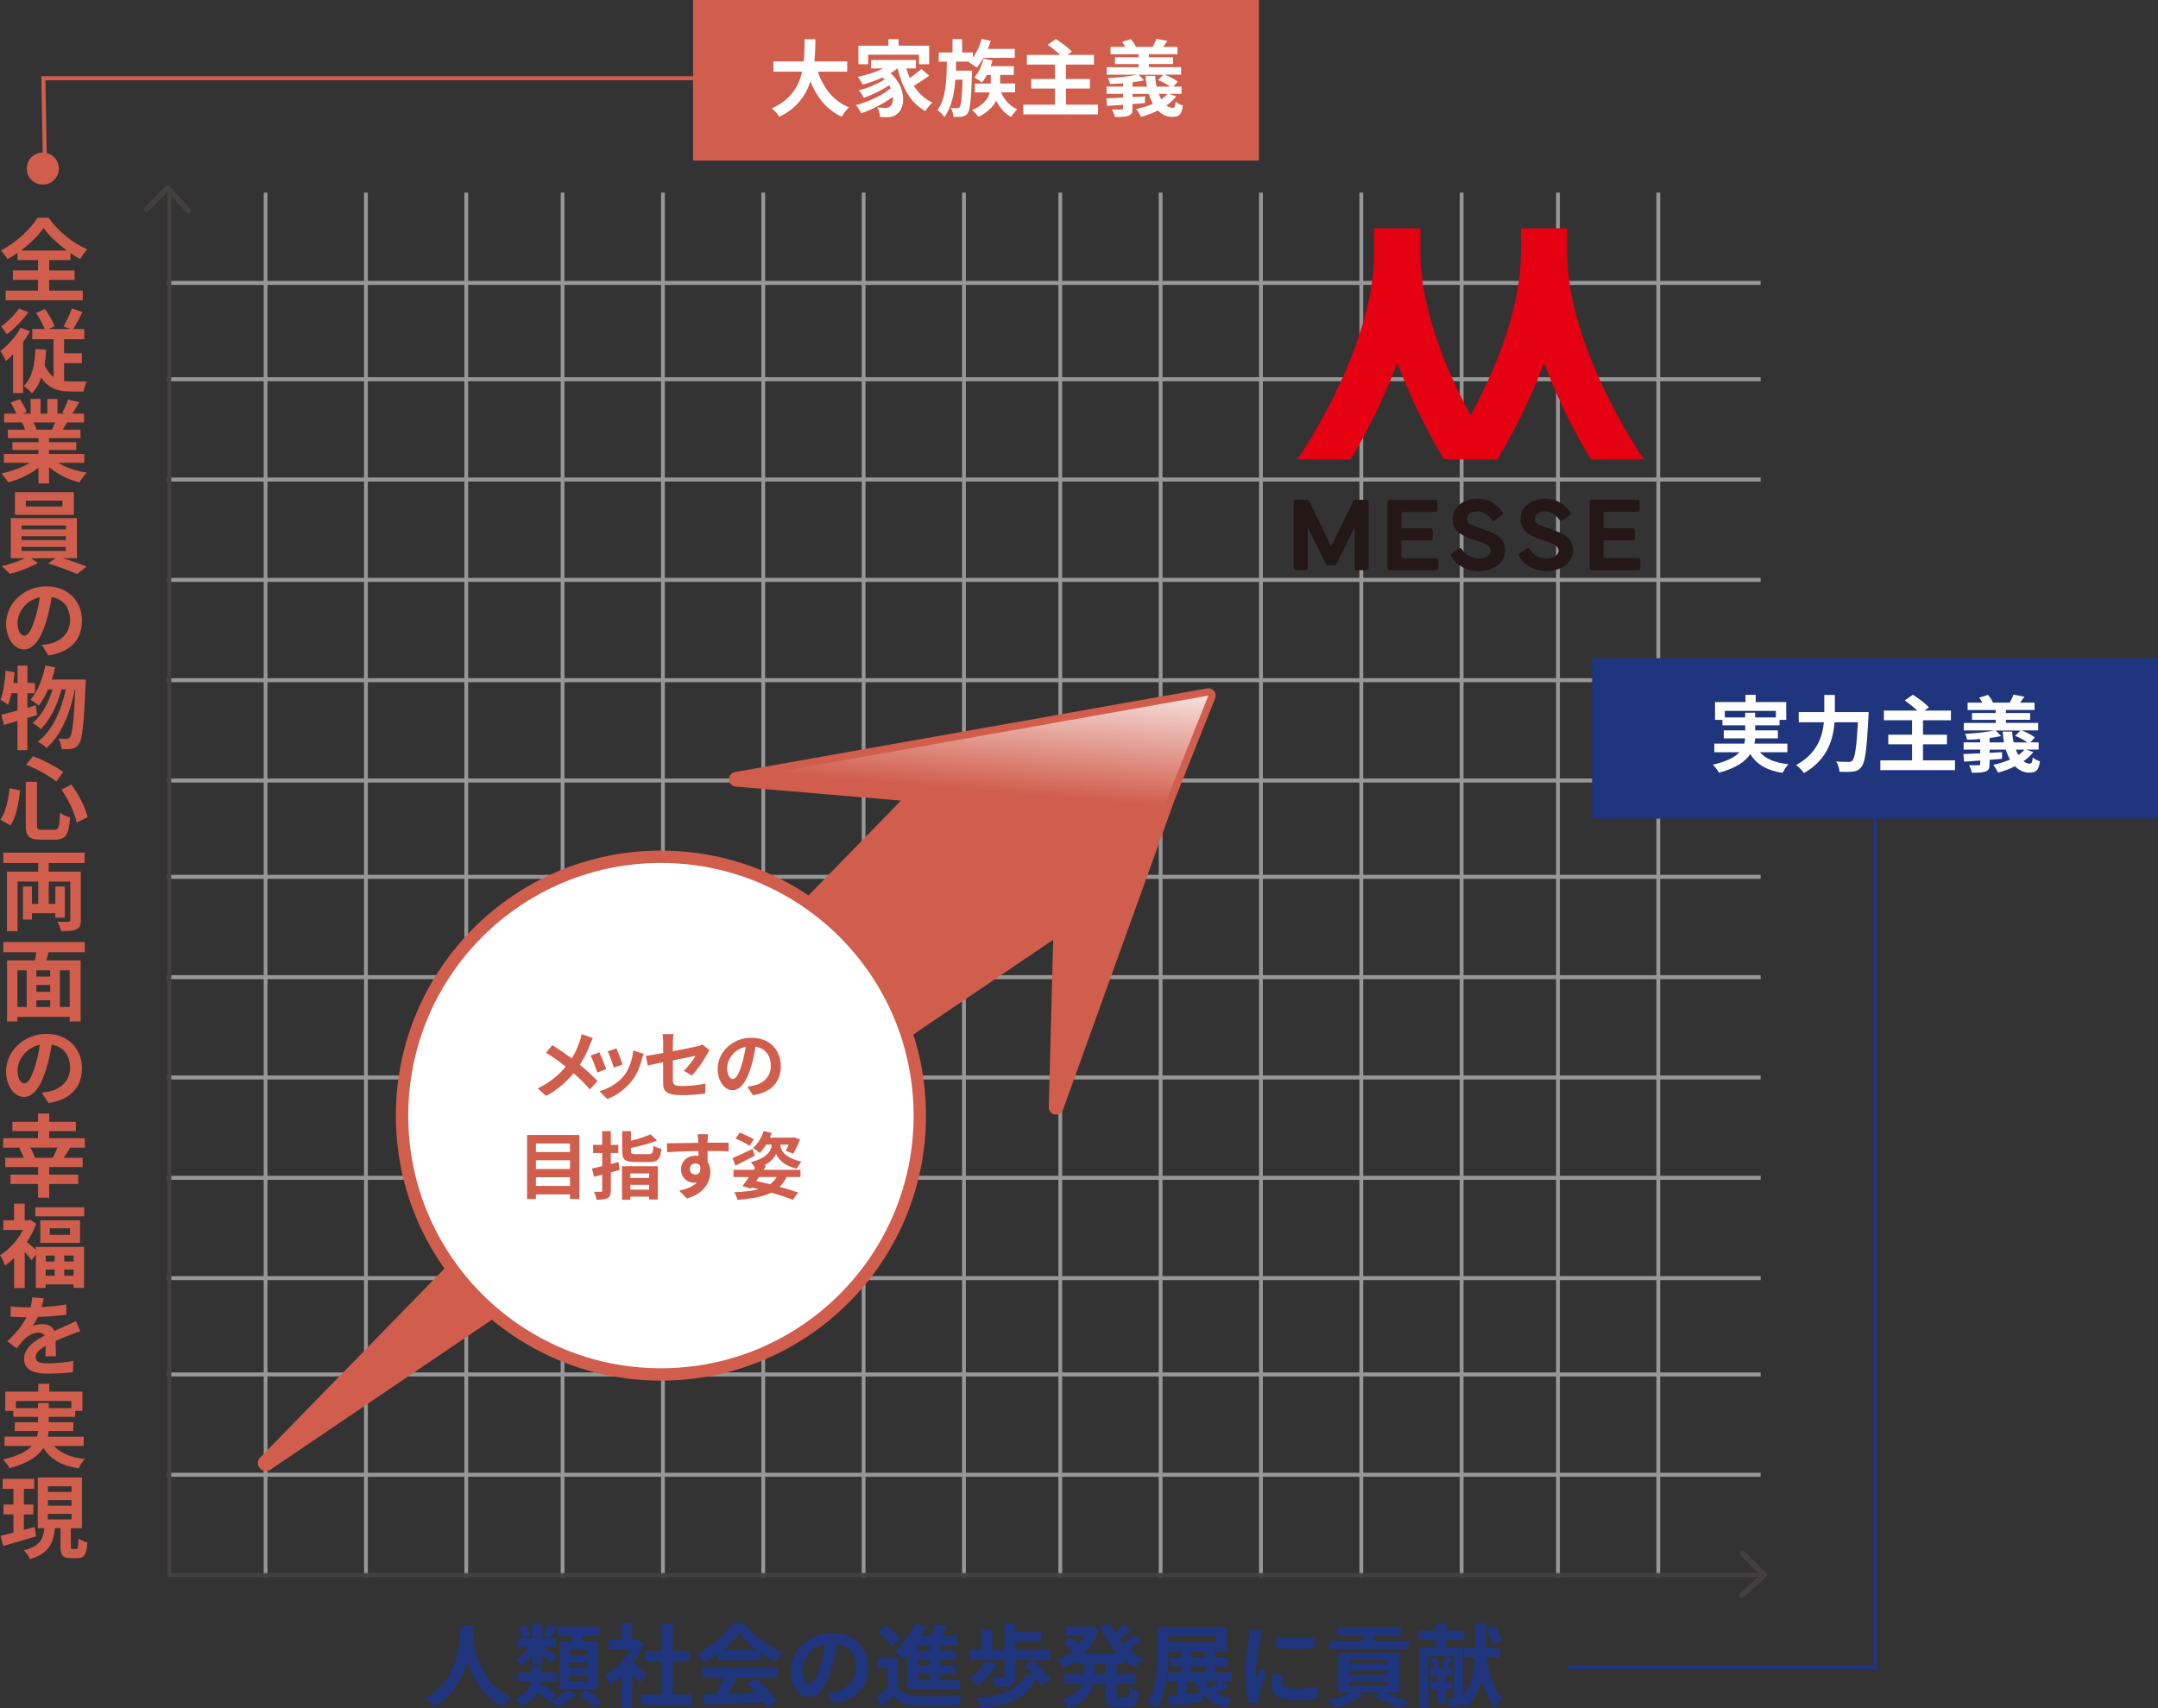 <?xml version="1.0" encoding="UTF-8"?>
<svg id="_レイヤー_2" data-name="レイヤー 2" xmlns="http://www.w3.org/2000/svg" xmlns:xlink="http://www.w3.org/1999/xlink" viewBox="0 0 537.67 425.71">
  <rect x="0" y="0" width="537.67" height="425.71" fill="#333333" stroke="none"/>
  <defs>
    <style>
      .cls-1 {
        stroke-linecap: round;
        stroke-linejoin: round;
        stroke-width: 3.65px;
      }

      .cls-1, .cls-2, .cls-3, .cls-4, .cls-5, .cls-6 {
        fill: none;
      }

      .cls-1, .cls-6, .cls-7 {
        stroke: #d15e4c;
      }

      .cls-8, .cls-7 {
        fill: #fff;
      }

      .cls-9 {
        fill: #d15e4c;
      }

      .cls-10 {
        fill: #e50012;
      }

      .cls-11 {
        fill: #1f357d;
      }

      .cls-12 {
        fill: #231815;
      }

      .cls-13 {
        fill: #444040;
      }

      .cls-2 {
        stroke-width: .94px;
      }

      .cls-2, .cls-3, .cls-4, .cls-5, .cls-6, .cls-7 {
        stroke-miterlimit: 10;
      }

      .cls-2, .cls-5 {
        stroke: #dbdbdb;
      }

      .cls-3 {
        stroke: #1f357d;
      }

      .cls-3, .cls-4, .cls-5, .cls-6 {
        stroke-width: 1px;
      }

      .cls-4 {
        stroke: #444040;
      }

      .cls-14 {
        opacity: .6;
      }

      .cls-7 {
        stroke-width: 3.08px;
      }

      .cls-15 {
        fill: url(#_名称未設定グラデーション_4);
      }
    </style>
    <linearGradient id="_名称未設定グラデーション_4" data-name="名称未設定グラデーション 4" x1="970.71" y1="-597.42" x2="970.71" y2="-553.49" gradientTransform="translate(-859.35 669.99) rotate(4.85) scale(1.02) skewX(-2)" gradientUnits="userSpaceOnUse">
      <stop offset=".21" stop-color="#fff"/>
      <stop offset="1" stop-color="#d15e4c"/>
    </linearGradient>
  </defs>
  <g id="_レイヤー_1-2" data-name="レイヤー 1">
    <g class="cls-14">
      <line class="cls-2" x1="66.17" y1="48" x2="66.17" y2="393"/>
      <line class="cls-2" x1="91.17" y1="48" x2="91.17" y2="393"/>
      <line class="cls-2" x1="116.17" y1="48" x2="116.17" y2="393"/>
      <line class="cls-2" x1="140.17" y1="48" x2="140.17" y2="393"/>
      <line class="cls-2" x1="165.17" y1="48" x2="165.17" y2="393"/>
      <line class="cls-2" x1="190.17" y1="48" x2="190.17" y2="393"/>
      <line class="cls-2" x1="215.17" y1="48" x2="215.17" y2="393"/>
      <line class="cls-2" x1="240.17" y1="48" x2="240.17" y2="393"/>
      <line class="cls-2" x1="264.17" y1="48" x2="264.17" y2="393"/>
      <line class="cls-2" x1="289.17" y1="48" x2="289.17" y2="393"/>
      <line class="cls-2" x1="314.17" y1="48" x2="314.17" y2="393"/>
      <line class="cls-2" x1="339.17" y1="48" x2="339.17" y2="393"/>
      <line class="cls-2" x1="364.17" y1="48" x2="364.17" y2="393"/>
      <line class="cls-2" x1="388.17" y1="48" x2="388.17" y2="393"/>
      <line class="cls-2" x1="413.17" y1="48" x2="413.17" y2="393"/>
      <line class="cls-5" x1="41.67" y1="367.5" x2="438.67" y2="367.5"/>
      <line class="cls-5" x1="41.67" y1="342.5" x2="438.67" y2="342.5"/>
      <line class="cls-5" x1="41.67" y1="318.5" x2="438.67" y2="318.5"/>
      <line class="cls-5" x1="41.67" y1="293.5" x2="438.67" y2="293.5"/>
      <line class="cls-5" x1="41.67" y1="268.5" x2="438.67" y2="268.5"/>
      <line class="cls-5" x1="41.67" y1="243.5" x2="438.67" y2="243.5"/>
      <line class="cls-5" x1="41.67" y1="218.5" x2="438.67" y2="218.5"/>
      <line class="cls-5" x1="41.67" y1="194.5" x2="438.67" y2="194.5"/>
      <line class="cls-5" x1="41.67" y1="169.5" x2="438.67" y2="169.5"/>
      <line class="cls-5" x1="41.67" y1="144.5" x2="438.67" y2="144.5"/>
      <line class="cls-5" x1="41.67" y1="119.5" x2="438.67" y2="119.5"/>
      <line class="cls-5" x1="41.67" y1="94.5" x2="438.67" y2="94.5"/>
      <line class="cls-5" x1="41.67" y1="70.5" x2="438.67" y2="70.5"/>
    </g>
    <g>
      <path class="cls-11" d="m117.81,404.99c-.02.36-.04.81-.07,1.29.18,3.11,1.31,12.83,9.72,16.78-.83.63-1.65,1.56-2.07,2.28-5.1-2.53-7.62-7.17-8.89-11.32-1.22,4.06-3.59,8.41-8.34,11.32-.47-.7-1.35-1.51-2.25-2.14,9-4.98,8.68-15.22,8.84-18.2h3.07Z"/>
      <path class="cls-11" d="m137.24,423.77c1.53-.68,3.23-1.83,4.08-2.8l2.19,1.4c-1.13,1.17-3.04,2.46-4.65,3.16-.41-.5-1.13-1.22-1.69-1.69l-.25.27c-.63-.63-1.8-1.56-2.93-2.39-.72,1.33-1.99,2.55-4.2,3.5-.25-.59-.95-1.51-1.42-1.99,2.73-1.1,3.68-2.66,3.97-4.15h-3.38v-2.3h3.52v-1.53h2.41v1.53h3.77v2.3h-3.83c-.02.14-.04.29-.07.43,1.31.83,2.98,2.01,3.83,2.8l-1.35,1.47Zm-4.69-11.12c-.77.99-1.65,1.87-2.53,2.48-.36-.54-1.06-1.33-1.53-1.74,1.2-.65,2.44-1.8,3.32-3h-2.84v-2.1h3.59v-3.56h2.32v3.56h3.63v2.1h-3.59c.92.47,3.27,1.87,3.88,2.28l-1.4,1.87c-.56-.54-1.6-1.35-2.53-2.07v2.3h-2.32v-2.12Zm-2.35-4.4c-.11-.72-.56-1.8-1.06-2.64l1.8-.68c.5.81.99,1.85,1.15,2.57l-1.89.74Zm8.39-2.82c-.54,1.04-1.06,2.03-1.51,2.73l-1.71-.56c.38-.77.81-1.94,1.02-2.75l2.21.59Zm3.61,3.63c.13-.47.23-.97.32-1.44h-3.77v-2.28h10.69v2.28h-4.04c-.2.5-.41.99-.59,1.44h4.06v11.88h-9.47v-11.88h2.8Zm4.13,2.01h-4.51v1.38h4.51v-1.38Zm0,3.22h-4.51v1.38h4.51v-1.38Zm0,3.25h-4.51v1.42h4.51v-1.42Zm-.07,3.59c1.22.83,2.91,2.07,3.74,2.93l-2.03,1.44c-.74-.86-2.37-2.17-3.61-3.07l1.89-1.31Z"/>
      <path class="cls-11" d="m159.52,419.4c-.47-.63-1.24-1.53-2.01-2.37v8.5h-2.66v-7.78c-.9.83-1.85,1.58-2.8,2.17-.23-.72-.86-2.03-1.26-2.55,2.46-1.33,4.83-3.7,6.31-6.31h-5.46v-2.41h3.2v-4.15h2.66v4.15h1.01l.47-.11,1.51.97c-.68,1.71-1.58,3.34-2.66,4.83,1.08.88,2.82,2.44,3.29,2.89l-1.62,2.19Zm12.92,2.87v2.62h-12.76v-2.62h5.21v-8.25h-4.28v-2.59h4.28v-6.74h2.75v6.74h4.26v2.59h-4.26v8.25h4.8Z"/>
      <path class="cls-11" d="m178.99,412.04c-1.2.86-2.5,1.62-3.81,2.25-.32-.65-1.01-1.67-1.58-2.25,3.86-1.69,7.42-4.89,9.11-7.55h2.8c2.39,3.31,5.98,5.89,9.54,7.15-.68.7-1.26,1.67-1.74,2.46-1.24-.59-2.55-1.33-3.79-2.19v1.78h-10.53v-1.65Zm-3.99,3.52h18.65v2.48h-10.1c-.65,1.33-1.4,2.73-2.07,3.99,2.17-.07,4.49-.16,6.79-.25-.7-.81-1.47-1.62-2.21-2.3l2.37-1.24c2.01,1.76,4.11,4.1,5.17,5.8l-2.5,1.51c-.23-.43-.54-.9-.9-1.4-5.3.29-10.87.52-14.7.7l-.36-2.62,3.41-.11c.61-1.26,1.24-2.75,1.71-4.08h-5.23v-2.48Zm13.55-4.33c-1.74-1.31-3.29-2.77-4.33-4.17-.97,1.38-2.41,2.84-4.13,4.17h8.46Z"/>
      <path class="cls-11" d="m206.12,421.86c.86-.11,1.49-.23,2.08-.36,2.86-.68,5.07-2.73,5.07-5.98s-1.67-5.39-4.67-5.91c-.32,1.89-.7,3.97-1.33,6.07-1.33,4.51-3.27,7.26-5.71,7.26s-4.55-2.73-4.55-6.5c0-5.14,4.49-9.56,10.28-9.56s9.02,3.86,9.02,8.73-2.89,8.03-8.53,8.89l-1.67-2.64Zm-1.74-6.77c.52-1.65.92-3.56,1.2-5.41-3.7.77-5.66,4.01-5.66,6.47,0,2.25.9,3.36,1.74,3.36.92,0,1.83-1.4,2.73-4.42Z"/>
      <path class="cls-11" d="m223.75,420.41c.88,1.51,2.46,2.14,4.76,2.23,2.71.11,8.03.04,11.14-.2-.32.63-.7,1.87-.83,2.62-2.8.14-7.58.18-10.33.07-2.68-.11-4.49-.77-5.84-2.5-.9.88-1.83,1.74-2.98,2.71l-1.26-2.66c.88-.56,1.89-1.31,2.8-2.08v-4.92h-2.53v-2.46h5.07v7.19Zm-1.6-10.1c-.63-1.11-2.12-2.66-3.38-3.74l2.05-1.53c1.26,1.01,2.82,2.5,3.54,3.59l-2.21,1.69Zm3.97,2.03c-.41.43-.81.81-1.22,1.17-.41-.54-1.4-1.62-1.96-2.12,2.07-1.58,3.95-4.17,4.98-6.86l2.66.77c-.34.81-.72,1.6-1.15,2.39h2.57c.38-.99.72-2.1.95-2.98l2.96.56c-.41.81-.81,1.65-1.22,2.41h3.99v2.25h-4.46v1.42h3.86v2.17h-3.86v1.49h3.77v2.17h-3.77v1.53h4.85v2.25h-12.95v-8.64Zm5.53-2.39h-2.93v1.42h2.93v-1.42Zm0,3.59h-2.93v1.49h2.93v-1.49Zm0,3.65h-2.93v1.53h2.93v-1.53Z"/>
      <path class="cls-11" d="m248.39,414.75c-1.15,2.01-2.98,4.06-4.58,5.34-.54-.52-1.74-1.35-2.39-1.74,1.62-1.06,3.25-2.8,4.19-4.46l2.77.86Zm1.92-1.13h-8.82v-2.53h3.02v-5.1h2.73v5.1h3.04v-6.61h2.73v2.12h6.5v2.39h-6.5v2.1h8.68v2.53h-8.73v4.2c0,1.22-.25,1.89-1.13,2.25-.9.36-2.1.36-3.72.36-.11-.72-.47-1.74-.81-2.41.99.04,2.23.04,2.55.04.34-.02.45-.09.45-.32v-4.13Zm9.18,6.5c-.29-.54-.77-1.22-1.33-1.89-2.25,4.89-6.65,6.63-13.67,7.49-.23-.86-.74-1.94-1.29-2.62,6.45-.47,10.49-1.8,12.34-6.02l2.17.61c-.79-.88-1.67-1.78-2.48-2.5l2.19-1.38c1.62,1.38,3.59,3.36,4.44,4.78l-2.37,1.53Z"/>
      <path class="cls-11" d="m278.2,414.62v2.55h4.8v2.46h-4.8v2.44c0,.81.09.95.72.95h1.74c.59,0,.7-.45.79-2.57.56.45,1.65.9,2.41,1.06-.27,2.98-.97,3.88-2.96,3.88h-2.46c-2.44,0-3.04-.79-3.04-3.29v-2.46h-2.98c-.5,2.37-1.98,4.6-6.16,6-.34-.61-1.15-1.65-1.71-2.14,3.11-.95,4.47-2.34,5.03-3.86h-4.46v-2.46h4.83v-2.55h-1.89v-.75c-.95.7-1.96,1.29-3,1.78-.36-.61-1.1-1.53-1.62-2.03,1.31-.54,2.59-1.33,3.74-2.32-.59-.59-1.49-1.35-2.23-1.92l1.69-1.4c.68.47,1.53,1.13,2.17,1.67.54-.63,1.01-1.31,1.42-2.03h-4.6v-2.3h5.89l.47-.09,1.8.83c-.79,2.37-2.08,4.38-3.68,6h8.16c-1.76-1.89-3.11-4.24-4.1-6.9l2.41-.68c.32.83.68,1.65,1.13,2.41.74-.68,1.49-1.47,2.01-2.1l2.03,1.44c-.92.83-1.96,1.71-2.89,2.39.32.41.65.79,1.01,1.17.9-.77,1.89-1.67,2.53-2.44l1.96,1.4c-.92.83-2.01,1.74-2.98,2.44,1.04.83,2.21,1.53,3.5,2.05-.63.54-1.44,1.6-1.85,2.32-.99-.47-1.92-1.04-2.77-1.69v.72h-2.05Zm-2.8,0h-2.77v2.55h2.77v-2.55Z"/>
      <path class="cls-11" d="m306.13,420.14c-.92.65-1.98,1.29-2.93,1.78,1.11.65,2.44,1.13,3.97,1.42-.54.52-1.24,1.51-1.58,2.21-2.57-.63-4.51-1.78-5.98-3.43l.09,1.83c-2.93.47-6.07.9-8.41,1.26l-.36-2.44c.68-.07,1.47-.16,2.3-.27v-3.45h-2.32v-2.25h3.45v-1.53h-2.84v-2.23h2.84v-1.49h-3.29v.54c0,3.95-.36,9.81-2.73,13.51-.54-.43-1.71-1.13-2.39-1.38,2.23-3.47,2.41-8.55,2.41-12.13v-6.65h17.37v6.11h-3.07v1.49h3.25v2.23h-3.25v1.53h4.24v2.25h-2.37l1.6,1.08Zm-15.06-10.87h11.93v-1.58h-11.93v1.58Zm4.62,12.92c1.15-.16,2.37-.32,3.56-.5-.61-.77-1.15-1.65-1.58-2.64h-1.98v3.13Zm1.13-9.16h3.36v-1.49h-3.36v1.49Zm0,3.77h3.36v-1.53h-3.36v1.53Zm3.38,2.25c.36.56.77,1.06,1.24,1.53.79-.47,1.65-1.04,2.3-1.53h-3.54Z"/>
      <path class="cls-11" d="m314.52,406.36c-.18.45-.45,1.58-.54,1.99-.32,1.49-1.08,5.95-1.08,8.19,0,.43.02.97.09,1.44.32-.79.68-1.53.99-2.26l1.4,1.08c-.63,1.87-1.38,4.28-1.6,5.48-.07.32-.13.81-.13,1.04.02.25.02.61.04.92l-2.57.18c-.45-1.56-.88-4.28-.88-7.31,0-3.36.68-7.13.92-8.84.09-.63.22-1.49.22-2.19l3.13.27Zm5.23,11.03c-.18.72-.27,1.26-.27,1.87,0,.99.86,1.58,3.11,1.58,2.01,0,3.65-.18,5.59-.59l.07,3.02c-1.44.27-3.25.45-5.77.45-3.86,0-5.68-1.4-5.68-3.68,0-.92.16-1.87.38-2.91l2.57.25Zm7.8-9.56v2.89c-2.75.25-6.79.25-9.58,0l-.02-2.89c2.75.38,7.19.29,9.61,0Z"/>
      <path class="cls-11" d="m345.18,421.79c2.21.81,4.6,1.85,6.07,2.55l-2.98,1.24c-1.33-.77-3.68-1.87-6-2.77l1.71-1.02h-5.91l1.69.74c-1.87,1.26-4.76,2.41-7.06,3.07-.45-.54-1.4-1.49-1.96-1.96,2.08-.38,4.35-1.08,5.93-1.85h-3.23v-9.92h15.18v9.92h-3.45Zm5.77-10.87h-19.8v-2.07h8.46v-1.35h-6.45v-2.08h15.88v2.08h-6.68v1.35h8.59v2.07Zm-14.79,3.74h9.63v-1.06h-9.63v1.06Zm0,2.71h9.63v-1.11h-9.63v1.11Zm0,2.71h9.63v-1.1h-9.63v1.1Z"/>
      <path class="cls-11" d="m370.48,413.1c.59,4.29,1.71,8.16,3.92,10.24-.61.47-1.47,1.49-1.87,2.21-1.6-1.69-2.62-4.1-3.32-6.97-.7,2.48-1.87,4.92-3.86,6.95-.25-.32-.65-.72-1.08-1.11-.11.23-.29.41-.54.54-.63.36-1.44.41-2.62.41-.04-.61-.32-1.56-.59-2.14.59.05,1.22.05,1.44.02.2,0,.27-.07.27-.29v-10.37h-6.36v12.88h-2.21v-15h4.1v-1.87h-4.35v-2.26h4.35v-1.85h2.53v1.85h4.51v2.26h-4.51v1.87h4.2v11.98c2.25-2.8,2.84-6.34,3-9.34h-2.71v-2.46h2.75v-6.18h2.62v6.18h3.63v2.46h-3.32Zm-10.4,7.8v3.59h-2.03v-3.59h-1.67v-1.87h1.67v-1.33h-1.69v-1.92h.83c-.09-.7-.41-1.71-.77-2.5l1.4-.41c.36.77.74,1.87.83,2.55l-1.1.36h3.11l-1.29-.32c.27-.79.61-1.94.77-2.71l1.69.38c-.41.97-.79,1.96-1.08,2.64h1.01v1.92h-1.69v1.33h1.65v1.87h-1.65Zm11.86-11.14c-.2-1.02-.9-2.62-1.62-3.81l2.1-.79c.75,1.17,1.49,2.68,1.76,3.74l-2.23.86Z"/>
    </g>
    <polyline class="cls-4" points="42.17 48 42.17 392.5 438.67 392.5"/>
    <g>
      <path class="cls-9" d="m12.27,72.42h8.34v2.41H1.42v-2.41h8.05v-2.68H3.22v-2.35h6.25v-2.59h-5.1v-1.78c-.81.56-1.65,1.08-2.5,1.56-.34-.63-1.08-1.6-1.69-2.16,3.86-1.94,7.49-5.41,9.16-8.16h2.77c2.41,3.43,6.09,6.38,9.65,7.89-.7.72-1.29,1.58-1.78,2.41-.81-.45-1.62-.95-2.44-1.51v1.76h-5.28v2.59h6.31v2.35h-6.31v2.68Zm4.4-9.99c-2.35-1.71-4.51-3.77-5.82-5.59-1.29,1.83-3.29,3.86-5.64,5.59h11.46Z"/>
      <path class="cls-9" d="m7.46,82.56c-.5.9-1.08,1.83-1.71,2.73v12.67h-2.5v-9.65c-.59.63-1.17,1.17-1.76,1.67-.25-.59-.97-1.94-1.4-2.5,1.87-1.42,3.86-3.61,5.03-5.8l2.35.88Zm-.38-4.76c-1.42,1.94-3.52,4.13-5.39,5.5-.34-.54-.99-1.49-1.4-1.96,1.6-1.13,3.47-3,4.42-4.46l2.37.92Zm8.89,17.14c.61.09,1.26.13,1.92.13.61.02,2.95,0,3.74,0-.36.59-.68,1.83-.79,2.5h-3.16c-3.09,0-5.62-.74-7.4-3.47-.54,1.53-1.29,2.84-2.3,3.9-.38-.47-1.44-1.42-2.05-1.83,2.08-1.96,2.73-5.3,2.91-9.22l2.68.18c-.09,1.33-.23,2.57-.43,3.74.56,1.42,1.33,2.39,2.25,3.04v-9.38h-5.3v-2.55h3.09c-.5-1.2-1.35-2.82-2.12-4.01l2.21-.97c.92,1.33,1.92,3.09,2.39,4.29l-1.44.7h5.39l-1.74-.65c.72-1.2,1.62-3.07,2.1-4.49l2.62.9c-.74,1.51-1.56,3.09-2.25,4.24h2.71v2.55h-5.03v3.5h4.42v2.46h-4.42v4.44Z"/>
      <path class="cls-9" d="m14.46,115.32c1.92,1.17,4.53,2.05,7.15,2.46-.61.59-1.4,1.71-1.8,2.44-2.77-.7-5.5-2.05-7.58-3.81v4.06h-2.64v-3.92c-2.1,1.65-4.87,2.95-7.55,3.65-.38-.65-1.15-1.69-1.71-2.23,2.53-.52,5.19-1.47,7.13-2.64H.97v-2.21h8.61v-.99H3.09v-1.94h6.5v-1.02H1.96v-2.1h4.29c-.18-.56-.47-1.24-.77-1.76l.27-.04H1.04v-2.19h3.02c-.32-.86-.9-1.94-1.4-2.8l2.3-.79c.65.97,1.4,2.3,1.71,3.18l-1.1.41h2.05v-3.68h2.5v3.68h1.67v-3.68h2.53v3.68h2.01l-.81-.25c.54-.92,1.11-2.28,1.42-3.27l2.82.68c-.63,1.04-1.24,2.05-1.76,2.84h2.93v2.19h-4.24c-.36.65-.72,1.26-1.06,1.8h4.42v2.1h-7.83v1.02h6.77v1.94h-6.77v.99h8.77v2.21h-6.54Zm-6.13-10.06c.32.59.61,1.24.77,1.74l-.38.07h4.22c.27-.54.54-1.2.79-1.8h-5.39Z"/>
      <path class="cls-9" d="m15.63,139.11c2.1.63,4.4,1.44,5.95,2.05l-2.37,1.89c-1.74-.81-4.85-1.92-7.24-2.62l1.87-1.33h-6.11l1.71,1.2c-1.83,1.06-4.71,2.14-6.99,2.71-.5-.56-1.42-1.4-2.03-1.92,1.94-.43,4.24-1.22,5.77-1.99h-3.5v-9.99h16.49v9.99h-3.56Zm2.77-10.82H3.72v-5.64h14.68v5.64Zm-13.04,3.63h11.05v-.97H5.37v.97Zm0,2.66h11.05v-.97H5.37v.97Zm0,2.71h11.05v-.99H5.37v.99Zm10.17-12.54H6.43v1.47h9.11v-1.47Z"/>
      <path class="cls-9" d="m10.44,160.73c.86-.09,1.44-.23,2.05-.34,2.77-.68,4.96-2.66,4.96-5.84s-1.65-5.28-4.58-5.77c-.29,1.85-.68,3.88-1.31,5.91-1.31,4.42-3.18,7.13-5.57,7.13s-4.47-2.68-4.47-6.38c0-5.03,4.4-9.34,10.08-9.34,5.39,0,8.82,3.77,8.82,8.52s-2.82,7.87-8.34,8.71l-1.65-2.59Zm-1.69-6.61c.5-1.6.9-3.47,1.17-5.3-3.61.77-5.55,3.95-5.55,6.34,0,2.21.88,3.27,1.71,3.27.9,0,1.76-1.35,2.66-4.31Z"/>
      <path class="cls-9" d="m9.25,178.16c-.81.23-1.6.5-2.44.74v8.03h-2.46v-7.28c-1.22.36-2.35.72-3.38.99l-.65-2.55c1.13-.25,2.5-.61,4.04-1.04v-4.31h-1.51c-.25,1.11-.52,2.08-.83,2.89-.41-.34-1.4-.95-1.89-1.24.7-1.78,1.08-4.6,1.29-7.26l2.23.38c-.09.9-.2,1.78-.34,2.68h1.06v-4.33h2.46v4.33h1.87v2.55h-1.87v3.63l2.08-.59.36,2.37Zm12.13-8.82s-.02.9-.05,1.22c-.43,10.06-.83,13.73-1.69,14.86-.52.77-1.01,1.01-1.76,1.17-.63.11-1.58.11-2.55.07-.07-.77-.34-1.87-.74-2.62.83.09,1.58.09,2.01.09.34,0,.56-.09.83-.43.56-.72.97-3.79,1.33-11.89h-.11c-1.1,5.68-3.43,11.55-7.06,14.55-.52-.52-1.44-1.17-2.19-1.56,3.61-2.59,5.86-7.71,6.99-12.99h-1.06c-.99,3.68-2.89,7.71-5.16,9.88-.5-.52-1.35-1.13-2.05-1.51,2.23-1.76,3.99-5.1,4.98-8.37h-1.15c-.65,1.56-1.44,2.96-2.32,4.04-.43-.43-1.49-1.17-2.03-1.51,1.78-1.96,3.02-5.19,3.7-8.5l2.44.45c-.23,1.04-.52,2.05-.83,3.04h8.48Z"/>
      <path class="cls-9" d="m5.01,196.96c-.34,3.09-.92,6.54-2.41,8.75l-2.5-1.44c1.33-1.94,1.98-4.85,2.28-7.85l2.64.54Zm4.2-2.14v10.71c0,1.08.16,1.24,1.22,1.24h3.09c1.1,0,1.29-.7,1.44-4.24.63.5,1.76.97,2.5,1.17-.29,4.19-1.01,5.53-3.72,5.53h-3.68c-2.86,0-3.65-.88-3.65-3.7v-10.71h2.8Zm-.99-6.36c2.66.95,5.77,2.62,7.55,3.92l-1.76,2.37c-1.74-1.44-4.87-3.18-7.51-4.19l1.71-2.1Zm9.54,7.06c1.92,2.48,3.52,5.77,4.08,8.12l-2.73,1.35c-.45-2.3-2.03-5.75-3.81-8.23l2.46-1.24Z"/>
      <path class="cls-9" d="m12.13,215.06v2.14h8.01v12.11c0,1.26-.27,1.92-1.13,2.3-.88.38-2.12.43-3.83.41-.11-.68-.52-1.71-.88-2.35,1.11.07,2.35.07,2.71.04.38,0,.5-.11.5-.45v-9.58h-5.37v5.57h1.65v-4.35h2.37v7.78h-2.37v-1.11h-5.84v1.58h-2.23v-8.25h2.23v4.35h1.58v-5.57h-5.16v12.36H1.74v-14.84h7.78v-2.14H.83v-2.59h20.25v2.59h-8.95Z"/>
      <path class="cls-9" d="m12.13,237.29c-.2.7-.43,1.38-.61,2.03h8.57v15.22h-2.73v-1.15H4.35v1.15H1.76v-15.22h6.95c.13-.65.27-1.35.36-2.03H.83v-2.53h20.3v2.53h-9Zm-7.78,13.64h2.3v-9.13h-2.3v9.13Zm8.16-9.13h-3.45v1.56h3.45v-1.56Zm0,3.65h-3.45v1.71h3.45v-1.71Zm-3.45,5.48h3.45v-1.67h-3.45v1.67Zm8.3-9.13h-2.44v9.13h2.44v-9.13Z"/>
      <path class="cls-9" d="m10.44,272.27c.86-.09,1.44-.23,2.05-.34,2.77-.68,4.96-2.66,4.96-5.84s-1.65-5.28-4.58-5.77c-.29,1.85-.68,3.88-1.31,5.91-1.31,4.42-3.18,7.13-5.57,7.13s-4.47-2.68-4.47-6.38c0-5.03,4.4-9.34,10.08-9.34,5.39,0,8.82,3.77,8.82,8.52s-2.82,7.87-8.34,8.71l-1.65-2.59Zm-1.69-6.61c.5-1.6.9-3.47,1.17-5.3-3.61.77-5.55,3.95-5.55,6.34,0,2.21.88,3.27,1.71,3.27.9,0,1.76-1.35,2.66-4.31Z"/>
      <path class="cls-9" d="m17.52,285.97c-.56.9-1.13,1.8-1.65,2.53h4.71v2.32h-8.32v1.89h7.24v2.32h-7.24v3.41h-2.8v-3.41H2.62v-2.32h6.86v-1.89H1.31v-2.32h4.62c-.27-.74-.72-1.67-1.13-2.39l.47-.13H.79v-2.35h8.68v-1.76H3.09v-2.32h6.38v-2.05h2.8v2.05h6.63v2.32h-6.63v1.76h8.86v2.35h-3.61Zm-4.4,2.53c.43-.72.86-1.67,1.2-2.53h-6.77c.5.83.97,1.83,1.17,2.53h4.4Z"/>
      <path class="cls-9" d="m8.93,310.73h12v10.19h-2.59v-.86h-6.95v.88h-2.46v-8.34l-1.06,1.44c-.38-.54-1.06-1.35-1.71-2.08v9.02h-2.64v-7.49c-.74.72-1.51,1.35-2.28,1.87-.23-.72-.83-2.05-1.24-2.55,2.23-1.38,4.4-3.74,5.73-6.31H.83v-2.41h2.68v-4.15h2.64v4.15h.92l.47-.11,1.47.95c-.56,1.62-1.38,3.18-2.3,4.62.61.47,1.58,1.31,2.21,1.87v-.7Zm12.07-9.88v2.25h-12.2v-2.25h12.2Zm-1.06,3.23v5.64h-9.9v-5.64h9.9Zm-8.55,8.79v1.49h2.23v-1.49h-2.23Zm0,5.03h2.23v-1.53h-2.23v1.53Zm6.07-11.82h-5.05v1.62h5.05v-1.62Zm.88,6.79h-2.32v1.49h2.32v-1.49Zm0,5.03v-1.53h-2.32v1.53h2.32Z"/>
      <path class="cls-9" d="m11.28,337.99c.07-.65.09-1.67.11-2.62-1.65.9-2.5,1.76-2.5,2.84,0,1.2,1.04,1.53,3.16,1.53,1.85,0,4.31-.25,6.22-.61l-.09,2.82c-1.44.18-4.13.36-6.2.36-3.41,0-5.98-.83-5.98-3.65s2.66-4.56,5.12-5.84c-.34-.54-.92-.74-1.51-.74-1.26,0-2.57.72-3.43,1.53-.65.65-1.26,1.44-2.03,2.39l-2.32-1.76c2.28-2.12,3.81-4.06,4.78-6h-.25c-.88,0-2.48-.04-3.7-.16v-2.55c1.13.18,2.73.25,3.86.25h1.06c.27-.99.41-1.87.43-2.5l2.89.25c-.11.52-.27,1.29-.54,2.17,2.07-.11,4.26-.29,6.18-.65l-.02,2.57c-2.1.29-4.78.47-7.1.56-.38.79-.81,1.58-1.26,2.21.56-.27,1.74-.43,2.46-.43,1.33,0,2.44.59,2.93,1.69,1.13-.52,2.03-.9,2.93-1.31.86-.36,1.62-.74,2.44-1.13l1.08,2.55c-.68.2-1.85.63-2.59.92-.97.36-2.23.86-3.56,1.49.02,1.22.07,2.8.09,3.81h-2.64Z"/>
      <path class="cls-9" d="m13.46,360.33c1.6,1.8,4.13,2.84,7.69,3.23-.54.56-1.24,1.62-1.58,2.35-4.29-.68-6.97-2.28-8.75-5.08-1.33,2.01-3.83,3.79-8.43,5.03-.32-.59-1.08-1.6-1.67-2.17,3.79-.86,5.95-2.03,7.19-3.36H1.13v-2.32h8.1c.11-.47.18-.95.23-1.42H3.68v-2.17h5.8v-1.35H3.31v-1.49H1.31v-4.8h8.23v-1.96h2.75v1.96h8.25v4.8h-1.8v1.49h-6.59v1.35h6.13v2.17h-6.16c-.02.47-.07.95-.18,1.42h8.91v2.32h-7.4Zm-3.99-9.43v-1.29h2.68v1.29h5.62v-1.78H3.97v1.78h5.5Z"/>
      <path class="cls-9" d="m9,382.86c-2.84.83-5.86,1.71-8.19,2.39l-.68-2.53c.9-.2,2.01-.5,3.23-.81v-4.53H.86v-2.46h2.5v-3.92H.65v-2.48h7.89v2.48h-2.59v3.92h2.35v2.46h-2.35v3.86c.88-.25,1.8-.5,2.68-.74l.36,2.37Zm10.01,3.13c.41,0,.5-.36.54-2.62.52.41,1.56.83,2.23.99-.23,3.09-.81,3.92-2.48,3.92h-1.69c-2.08,0-2.53-.77-2.53-3.04v-4.42h-1.38c-.41,3.68-1.44,6.29-6.25,7.71-.27-.65-.95-1.69-1.49-2.21,4.08-1.01,4.8-2.86,5.1-5.5h-1.65v-12.63h11.01v12.63h-2.77v4.42c0,.65.04.75.43.75h.92Zm-7.08-14.21h5.89v-1.4h-5.89v1.4Zm0,3.43h5.89v-1.4h-5.89v1.4Zm0,3.43h5.89v-1.4h-5.89v1.4Z"/>
    </g>
    <rect class="cls-11" x="396.67" y="164" width="141" height="40"/>
    <g>
      <path class="cls-8" d="m438.5,187.47c1.48,1.66,3.8,2.62,7.09,2.97-.5.52-1.14,1.5-1.46,2.16-3.95-.62-6.42-2.1-8.06-4.68-1.23,1.85-3.53,3.49-7.77,4.63-.29-.54-1-1.48-1.54-2,3.49-.79,5.49-1.87,6.63-3.1h-6.26v-2.14h7.46c.1-.44.17-.87.21-1.31h-5.32v-2h5.34v-1.25h-5.67v-1.37h-1.85v-4.43h7.59v-1.81h2.54v1.81h7.61v4.43h-1.66v1.37h-6.07v1.25h5.65v2h-5.67c-.02.44-.06.87-.17,1.31h8.21v2.14h-6.82Zm-3.68-8.69v-1.18h2.47v1.18h5.17v-1.64h-12.72v1.64h5.07Z"/>
      <path class="cls-8" d="m465.58,177.47s-.02.85-.06,1.18c-.42,8.27-.83,11.39-1.75,12.47-.62.81-1.23,1.04-2.12,1.16-.77.1-2.06.1-3.33.04-.04-.75-.37-1.85-.85-2.56,1.31.1,2.54.1,3.08.1.44,0,.69-.06.98-.33.62-.64,1.04-3.37,1.37-9.54h-5.82c-.33,4.3-1.79,9.35-7.63,12.66-.39-.62-1.33-1.56-1.93-2.02,5.15-2.81,6.55-7,6.9-10.64h-6.26v-2.54h6.36v-4.28h2.64v4.28h8.42Z"/>
      <path class="cls-8" d="m487.09,189.48v2.43h-18.6v-2.43h7.9v-4.01h-5.92v-2.39h5.92v-3.6h-7.02v-2.41h8.31c-.87-.85-2.12-1.81-3.12-2.54l2.04-1.41c1.33.85,3.12,2.18,3.99,3.14l-1.1.81h6.59v2.41h-6.96v3.6h5.96v2.39h-5.96v4.01h7.98Z"/>
      <path class="cls-8" d="m506.59,187.43c-.64.85-1.5,1.6-2.43,2.26.5.4,1.02.6,1.56.6.5,0,.62-.37.73-1.54.48.44,1.25.79,1.81.96-.33,2.33-1.02,2.83-2.66,2.83-1.37,0-2.56-.58-3.55-1.6-1.33.67-2.78,1.21-4.22,1.6-.23-.5-.81-1.48-1.21-1.95,1.43-.31,2.89-.75,4.18-1.31-.42-.73-.77-1.56-1.04-2.47h-4.05v.79l3.12-.17-.02,1.66-3.1.25v1.06c0,1.1-.23,1.58-1,1.85-.81.29-1.87.31-3.41.31-.12-.58-.42-1.35-.71-1.89.89.06,2.04.04,2.35.02.31,0,.42-.08.42-.35v-.83c-1.46.12-2.83.21-3.99.29l-.19-1.89c1.14-.04,2.6-.1,4.18-.19v-.92h-4.12v-1.81h4.12v-.83c-1.1.1-2.22.17-3.24.19-.08-.42-.31-1.06-.52-1.48,2.54-.15,5.49-.44,7.32-.85h-7.63v-1.87h7.94v-.77h-5.9v-1.7h5.9v-.75h-7v-1.83h3.68c-.23-.44-.5-.87-.79-1.25l2.16-.69c.52.54,1.04,1.35,1.27,1.93h4.18c.35-.62.73-1.41.92-2l2.74.52c-.37.54-.75,1.06-1.08,1.48h3.6v1.83h-7.13v.75h6.03v1.7h-6.03v.77h8.04v1.87h-4.11c1.14.44,2.54,1.16,3.28,1.75l-1.1,1.23h2.04v1.81h-3.12l1.81.62Zm-7.29-2.43c-.17-.85-.27-1.77-.33-2.7h2.37c.04.96.17,1.85.35,2.7h3.43c-.81-.58-2-1.25-3.03-1.62l1.29-1.35h-6.15l1.35,1.39c-.85.19-1.83.35-2.87.5v1.08h3.59Zm2.95,1.81c.19.48.4.94.64,1.33.58-.39,1.1-.85,1.52-1.33h-2.16Z"/>
    </g>
    <circle class="cls-9" cx="10.67" cy="42" r="4"/>
    <polyline class="cls-6" points="11.2 41.32 10.8 19.5 243.67 19.5"/>
    <polyline class="cls-3" points="390.67 415.5 467.17 415.5 467.17 183"/>
    <path class="cls-13" d="m35.83,52.1c0-.17.07-.35.2-.48l5.3-5.29c.13-.12.29-.19.47-.18.17,0,.33.09.45.22l5.08,5.6c.25.28.24.7,0,.96-.26.25-.67.24-.92-.03l-4.64-5.11-4.84,4.83c-.26.26-.66.24-.92-.03-.12-.14-.18-.31-.18-.48Z"/>
    <path class="cls-13" d="m434.28,386.53c.17,0,.35.07.48.2l5.29,5.3c.12.13.19.29.18.47,0,.17-.09.33-.22.45l-5.6,5.08c-.28.25-.7.24-.96,0-.25-.26-.24-.67.03-.92l5.11-4.64-4.83-4.84c-.26-.26-.24-.66.03-.92.14-.12.31-.18.48-.18Z"/>
    <g>
      <polygon class="cls-1" points="263.13 275.92 290.81 199.07 301.06 173.34 273.78 178.16 183.44 194.19 228.49 198.01 66.05 364.56 66.24 364.79 264.32 230.69 263.13 275.92"/>
      <polygon class="cls-15" points="263.13 275.92 290.81 199.07 301.06 173.34 273.78 178.16 183.44 194.19 228.49 198.01 66.05 364.56 66.24 364.79 264.32 230.69 263.13 275.92"/>
    </g>
    <circle class="cls-7" cx="164.67" cy="278" r="64.5"/>
    <g>
      <path class="cls-9" d="m147.72,258.71c-.24.4-.59,1.21-.75,1.63-.55,1.47-1.38,3.3-2.48,4.99,1.62,1.32,3.14,2.73,4.37,4.04l-1.89,2.11c-1.29-1.51-2.59-2.77-4.06-4.04-1.62,1.95-3.73,3.98-6.83,5.67l-2.11-1.89c2.99-1.45,5.18-3.23,6.98-5.42-1.3-1.03-3.05-2.35-4.92-3.47l1.58-1.89c1.47.92,3.36,2.2,4.85,3.3.94-1.47,1.52-2.92,2.02-4.35.17-.46.35-1.21.44-1.69l2.81.99Z"/>
      <path class="cls-9" d="m151.05,266.42l-2.24.84c-.31-.99-1.23-3.43-1.67-4.24l2.2-.79c.46.94,1.34,3.16,1.71,4.19Zm9.33-3.82c-.22.59-.33.97-.44,1.34-.48,1.85-1.25,3.76-2.5,5.38-1.71,2.2-4,3.75-6.15,4.55l-1.93-1.96c2.02-.53,4.57-1.93,6.09-3.84,1.25-1.56,2.13-4,2.33-6.3l2.59.83Zm-5.27,2.68l-2.2.77c-.22-.9-1.03-3.12-1.49-4.08l2.18-.72c.35.79,1.25,3.18,1.51,4.02Z"/>
      <path class="cls-9" d="m170.35,266.82c1.21-1.08,2.42-2.75,2.94-3.71-.57.11-3.05.61-5.65,1.12v4.86c0,1.14.33,1.54,2.33,1.54s3.98-.26,5.8-.61l-.07,2.48c-1.52.22-3.73.4-5.69.4-4.19,0-4.79-1.01-4.79-3.18v-5.01c-1.63.33-3.08.62-3.85.81l-.44-2.4c.86-.11,2.48-.39,4.3-.72v-2.62c0-.61-.05-1.54-.15-2.09h2.73c-.09.55-.17,1.47-.17,2.09v2.17c2.68-.5,5.25-1.03,6.08-1.21.51-.13.95-.26,1.3-.44l1.76,1.38c-.17.26-.44.66-.61.99-.81,1.52-2.48,4.06-3.8,5.34l-2.02-1.19Z"/>
      <path class="cls-9" d="m186.22,270.79c.7-.09,1.21-.18,1.69-.29,2.33-.55,4.13-2.22,4.13-4.87s-1.36-4.39-3.8-4.81c-.26,1.54-.57,3.23-1.08,4.94-1.08,3.67-2.66,5.91-4.64,5.91s-3.71-2.22-3.71-5.29c0-4.19,3.65-7.78,8.37-7.78s7.34,3.14,7.34,7.1-2.35,6.53-6.94,7.23l-1.36-2.15Zm-1.41-5.51c.42-1.34.75-2.9.97-4.41-3.01.62-4.61,3.27-4.61,5.27,0,1.83.73,2.74,1.41,2.74.75,0,1.49-1.14,2.22-3.6Z"/>
      <path class="cls-9" d="m144.33,282.83v15.95h-2.31v-1.14h-8.5v1.14h-2.2v-15.95h13.01Zm-10.81,2.13v2.11h8.5v-2.11h-8.5Zm0,4.17v2.17h8.5v-2.17h-8.5Zm8.5,6.39v-2.17h-8.5v2.17h8.5Z"/>
      <path class="cls-9" d="m154.36,291.55c-.72.2-1.43.4-2.17.61v4.46c0,1.08-.18,1.6-.81,1.95-.61.33-1.49.39-2.77.39-.05-.55-.35-1.43-.61-2,.72.04,1.45.04,1.69.04.26-.02.35-.09.35-.35v-3.91l-2.04.51-.51-2.07c.73-.17,1.62-.37,2.55-.59v-3.27h-2.28v-2.02h2.28v-3.43h2.15v3.43h1.87v2.02h-1.87v2.75c.64-.17,1.29-.33,1.91-.5l.26,1.98Zm.62-.94h8.92v8.3h-2.17v-.72h-4.68v.79h-2.08v-8.37Zm6.65-3.01c.92,0,1.06-.29,1.19-2.11.46.33,1.38.68,1.98.79-.28,2.59-.92,3.29-3.01,3.29h-3.56c-2.55,0-3.21-.62-3.21-2.73v-4.97h2.18v2.4c1.84-.46,3.67-1.05,4.88-1.62l1.62,1.58c-1.87.75-4.31,1.38-6.5,1.82v.77c0,.7.18.79,1.23.79h3.19Zm-4.57,4.81v1.12h4.68v-1.12h-4.68Zm4.68,4.04v-1.21h-4.68v1.21h4.68Z"/>
      <path class="cls-9" d="m181.55,286.9c-1.1-.06-2.81-.09-5.27-.09.02.92.02,1.91.02,2.7.46.68.68,1.56.68,2.51,0,2.37-1.4,5.38-5.84,6.63l-1.93-1.95c1.84-.38,3.43-.99,4.44-2.07-.26.06-.53.09-.83.09-1.41,0-3.14-1.12-3.14-3.34,0-2.06,1.65-3.4,3.63-3.4.26,0,.5.02.72.05l-.02-1.21c-2.75.04-5.56.15-7.8.28l-.05-2.2c2.07,0,5.38-.09,7.82-.13,0-.22,0-.42-.02-.55-.04-.59-.09-1.28-.17-1.58h2.64c-.06.29-.11,1.27-.13,1.56,0,.15-.02.33-.02.55,1.84,0,4.31-.02,5.27,0l-.02,2.15Zm-8.28,5.8c.75,0,1.43-.57,1.19-2.15-.26-.44-.68-.64-1.19-.64-.7,0-1.4.48-1.4,1.43,0,.84.68,1.36,1.4,1.36Z"/>
      <path class="cls-9" d="m188.03,288c-1.62.86-3.38,1.74-4.81,2.46l-.7-1.87c1.27-.53,3.18-1.41,5.01-2.31l.5,1.73Zm2.86,2.51c-.2.33-.4.66-.62.99h9.16v1.8h-3.45c-.46.97-1.03,1.78-1.72,2.44,1.78.5,3.38.99,4.61,1.43l-1.34,1.8c-1.39-.55-3.25-1.17-5.32-1.78-2.07,1.03-4.85,1.52-8.46,1.8-.17-.64-.5-1.41-.83-1.91,2.44-.09,4.48-.31,6.11-.75-.57-.13-1.16-.28-1.74-.4l-.2.28-2.11-.64c.5-.62,1.07-1.41,1.63-2.26h-3.85v-1.8h5.05l.29-.48c-.26-.44-.7-1.1-1.03-1.47,4.19-.9,5.16-3.14,5.16-4.04v-.29h-1.34c-.5.81-1.05,1.52-1.62,2.09-.37-.35-1.17-.97-1.65-1.25,1.14-1.01,2.15-2.61,2.66-4.22l2,.48c-.13.39-.29.77-.46,1.16h5.56l.33-.11,1.63.55c-.48,1.25-1.14,2.64-1.71,3.56l-1.85-.72c.22-.42.48-.97.7-1.54h-2v.29c0,.86.79,2.97,5.18,3.93-.37.48-.86,1.3-1.17,1.78-3.16-.72-4.7-2.51-5.12-3.71-.29.83-1.27,2-2.94,2.86l.48.13Zm-4.17-4.97c-.73-.57-2.26-1.34-3.45-1.82l1.03-1.47c1.14.42,2.72,1.12,3.51,1.67l-1.08,1.62Zm2.39,7.76c-.24.35-.46.68-.7,1.01,1.14.24,2.29.51,3.41.79.7-.48,1.25-1.06,1.71-1.8h-4.42Z"/>
    </g>
    <rect class="cls-9" x="172.67" width="141" height="40"/>
    <g>
      <path class="cls-8" d="m203.77,17.87c1.37,4.05,3.89,7.32,7.77,8.89-.62.52-1.43,1.62-1.83,2.33-3.76-1.77-6.17-4.8-7.79-8.81-1.12,3.47-3.37,6.71-7.77,8.83-.4-.69-1.12-1.58-1.85-2.1,4.76-2.12,6.73-5.57,7.54-9.14h-7.15v-2.56h7.56c.21-1.95.19-3.84.21-5.55h2.7c-.02,1.7-.04,3.62-.25,5.55h8.17v2.56h-7.32Z"/>
      <path class="cls-8" d="m231.49,18.85c-1.18.89-2.62,1.83-3.82,2.51,1.14,1.83,2.68,3.3,4.63,4.18-.54.48-1.33,1.46-1.72,2.14-3.7-1.97-5.76-5.8-6.94-10.64h-.04c-.52.44-1.1.83-1.72,1.21,3.93,3.41,3.76,8.58,1.7,10.08-.77.67-1.46.87-2.54.87-.52.02-1.16,0-1.77-.04-.04-.69-.25-1.68-.71-2.37.79.06,1.46.1,2,.1s.92-.06,1.25-.44c.48-.37.77-1.23.69-2.33-2.26,1.66-5.34,3.22-7.94,4.12-.29-.62-.83-1.52-1.29-2.06,2.99-.75,6.61-2.45,8.67-4.2-.12-.25-.25-.5-.4-.73-1.77,1.19-4.32,2.43-6.3,3.12-.27-.54-.79-1.39-1.25-1.87,2.1-.5,4.86-1.64,6.42-2.7-.17-.17-.33-.33-.52-.5-1.58.73-3.28,1.33-4.92,1.77-.25-.48-.87-1.46-1.27-1.93,2.22-.44,4.53-1.16,6.36-2.1h-3.03v-2.08h11.16v2.08h-2.37c.23.83.52,1.64.85,2.41,1.04-.71,2.14-1.56,2.89-2.27l1.93,1.66Zm-15.19-2.83h-2.43v-4.63h7.48v-1.62h2.54v1.62h7.61v4.63h-2.54v-2.39h-12.66v2.39Z"/>
      <path class="cls-8" d="m242.2,17.62s-.02.67-.04.98c-.23,6.38-.46,8.81-1.04,9.6-.42.56-.83.77-1.43.85-.5.1-1.31.12-2.14.08-.04-.69-.27-1.62-.62-2.24.67.08,1.25.08,1.56.08.27,0,.44-.06.62-.31.33-.44.56-2.16.71-6.8h-1.79c-.29,3.66-1,6.96-2.74,9.31-.37-.58-1.1-1.33-1.73-1.73,2.1-2.78,2.29-7.34,2.35-12.07h-2.02v-2.29h3.43v-3.33h2.39v3.33h2.7v1.27c.96-1.31,1.72-2.99,2.18-4.66l2.24.5c-.19.67-.44,1.35-.71,2h6.71v2.22h-7.79c-.54.94-1.12,1.79-1.7,2.45-.42-.37-1.37-1.02-1.93-1.33l.17-.17h-3.35c-.02.75-.04,1.5-.06,2.24h4.03Zm7.21,5.4c.81,1.85,2.22,3.43,4.07,4.22-.52.44-1.21,1.29-1.56,1.89-1.6-.85-2.83-2.29-3.7-4.03-.79,1.45-2.14,2.89-4.45,4.03-.31-.52-1.04-1.27-1.58-1.68,2.89-1.23,3.99-2.89,4.41-4.43h-3.72v-2.2h3.97v-2.14h-.98c-.37.71-.79,1.37-1.21,1.89-.42-.37-1.37-.98-1.91-1.27,1.06-1.16,1.87-2.93,2.31-4.7l2.22.5c-.12.48-.29.96-.46,1.41h5.78v2.16h-3.41v2.14h3.72v2.2h-3.51Z"/>
      <path class="cls-8" d="m273.56,26.08v2.43h-18.6v-2.43h7.9v-4.01h-5.92v-2.39h5.92v-3.59h-7.02v-2.41h8.31c-.87-.85-2.12-1.81-3.12-2.54l2.04-1.41c1.33.85,3.12,2.18,3.99,3.14l-1.1.81h6.59v2.41h-6.96v3.59h5.96v2.39h-5.96v4.01h7.98Z"/>
      <path class="cls-8" d="m293.05,24.02c-.64.85-1.5,1.6-2.43,2.26.5.4,1.02.6,1.56.6.5,0,.62-.37.73-1.54.48.44,1.25.79,1.81.96-.33,2.33-1.02,2.83-2.66,2.83-1.37,0-2.56-.58-3.55-1.6-1.33.67-2.78,1.21-4.22,1.6-.23-.5-.81-1.48-1.21-1.95,1.43-.31,2.89-.75,4.18-1.31-.42-.73-.77-1.56-1.04-2.47h-4.05v.79l3.12-.17-.02,1.66-3.1.25v1.06c0,1.1-.23,1.58-1,1.85-.81.29-1.87.31-3.41.31-.12-.58-.42-1.35-.71-1.89.89.06,2.04.04,2.35.02.31,0,.42-.08.42-.35v-.83c-1.46.12-2.83.21-3.99.29l-.19-1.89c1.14-.04,2.6-.1,4.18-.19v-.92h-4.12v-1.81h4.12v-.83c-1.1.1-2.22.17-3.24.19-.08-.42-.31-1.06-.52-1.48,2.54-.15,5.49-.44,7.32-.85h-7.63v-1.87h7.94v-.77h-5.9v-1.7h5.9v-.75h-7v-1.83h3.68c-.23-.44-.5-.87-.79-1.25l2.16-.69c.52.54,1.04,1.35,1.27,1.93h4.18c.35-.62.73-1.41.92-2l2.74.52c-.37.54-.75,1.06-1.08,1.48h3.6v1.83h-7.13v.75h6.03v1.7h-6.03v.77h8.04v1.87h-4.11c1.14.44,2.54,1.16,3.28,1.75l-1.1,1.23h2.04v1.81h-3.12l1.81.62Zm-7.29-2.43c-.17-.85-.27-1.77-.33-2.7h2.37c.04.96.17,1.85.35,2.7h3.43c-.81-.58-2-1.25-3.03-1.62l1.29-1.35h-6.15l1.35,1.39c-.85.19-1.83.35-2.87.5v1.08h3.59Zm2.95,1.81c.19.48.4.94.64,1.33.58-.39,1.1-.85,1.52-1.33h-2.16Z"/>
    </g>
    <g>
      <path class="cls-10" d="m390.49,64.55c-.07-2.05-.03-7.65-.03-7.65h-11.52s.04,5.6-.03,7.65c-.49,14.14-7.17,29.14-12.49,38.96-5.33-9.83-12-24.82-12.49-38.96-.07-2.05-.03-7.65-.03-7.65h-11.52s.04,5.6-.03,7.65c-.83,23.74-19.08,49.89-19.12,49.94h13.25s6.6-10.43,11.66-24.07c5.07,13.63,11.64,24.04,11.66,24.07h13.25s6.6-10.43,11.66-24.07c5.07,13.63,11.64,24.04,11.66,24.07h13.25s-18.29-26.2-19.12-49.94"/>
      <path class="cls-12" d="m322.87,124.54h2.83c.2,0,.39.12.47.3l5.51,11.36,5.49-11.36c.09-.18.27-.3.47-.3h2.83c.29,0,.53.24.53.53v16.47c0,.29-.24.53-.53.53h-2.43c-.29,0-.53-.24-.53-.53v-10.22l-4.58,9.28c-.09.18-.27.29-.47.29h-1.6c-.2,0-.38-.11-.47-.29l-4.58-9.28v10.22c0,.29-.24.53-.53.53h-2.43c-.29,0-.53-.24-.53-.53v-16.47c0-.29.24-.53.53-.53m57.5,12.12c.25-.18.59-.11.75.15.88,1.41,2.34,2.35,4.23,2.35,1.68,0,3.01-.81,3.01-1.95s-1.3-1.78-3.39-2.44c-3.37-1.06-6.11-2.09-6.11-5.47s3.24-5.03,6.2-5.03,5.03,1.59,6.21,3.37c.16.24.1.56-.13.72l-1.84,1.31c-.24.17-.57.11-.74-.13-.78-1.11-1.95-2.12-3.59-2.12-1.36,0-2.55.72-2.55,1.87,0,1.41,1.28,1.61,3.47,2.39,3.29,1.16,6.03,2.05,6.03,5.51s-3.47,5.12-6.59,5.12-5.67-1.56-6.82-3.72c-.13-.24-.06-.53.15-.68l1.73-1.25Zm-16.9,0c.25-.18.59-.11.75.15.88,1.41,2.34,2.35,4.23,2.35,1.68,0,3.01-.81,3.01-1.95s-1.3-1.78-3.39-2.44c-3.37-1.06-6.11-2.09-6.11-5.47s3.24-5.03,6.2-5.03,5.03,1.59,6.21,3.37c.16.24.1.56-.13.72l-1.84,1.31c-.24.17-.57.11-.74-.13-.78-1.11-1.95-2.12-3.59-2.12-1.36,0-2.55.72-2.55,1.87,0,1.41,1.28,1.61,3.47,2.39,3.29,1.16,6.03,2.05,6.03,5.51s-3.47,5.12-6.59,5.12-5.67-1.56-6.82-3.72c-.13-.24-.06-.53.15-.68l1.73-1.25Zm33.12-12.12h11.41c.29,0,.53.24.53.53v1.97c0,.29-.24.53-.53.53h-8.45v4.04h7.27c.29,0,.53.24.53.53v1.97c0,.29-.24.53-.53.53h-7.27v4.44h8.65c.29,0,.53.24.53.53v1.95c0,.29-.24.53-.53.53h-11.6c-.29,0-.53-.24-.53-.53v-16.47c0-.29.24-.53.53-.53m-50.37,0h11.41c.29,0,.53.24.53.53v1.97c0,.29-.24.53-.53.53h-8.45v4.04h7.27c.29,0,.53.24.53.53v1.97c0,.29-.24.53-.53.53h-7.27v4.44h8.65c.29,0,.53.24.53.53v1.95c0,.29-.24.53-.53.53h-11.6c-.29,0-.53-.24-.53-.53v-16.47c0-.29.24-.53.53-.53"/>
    </g>
  </g>
</svg>